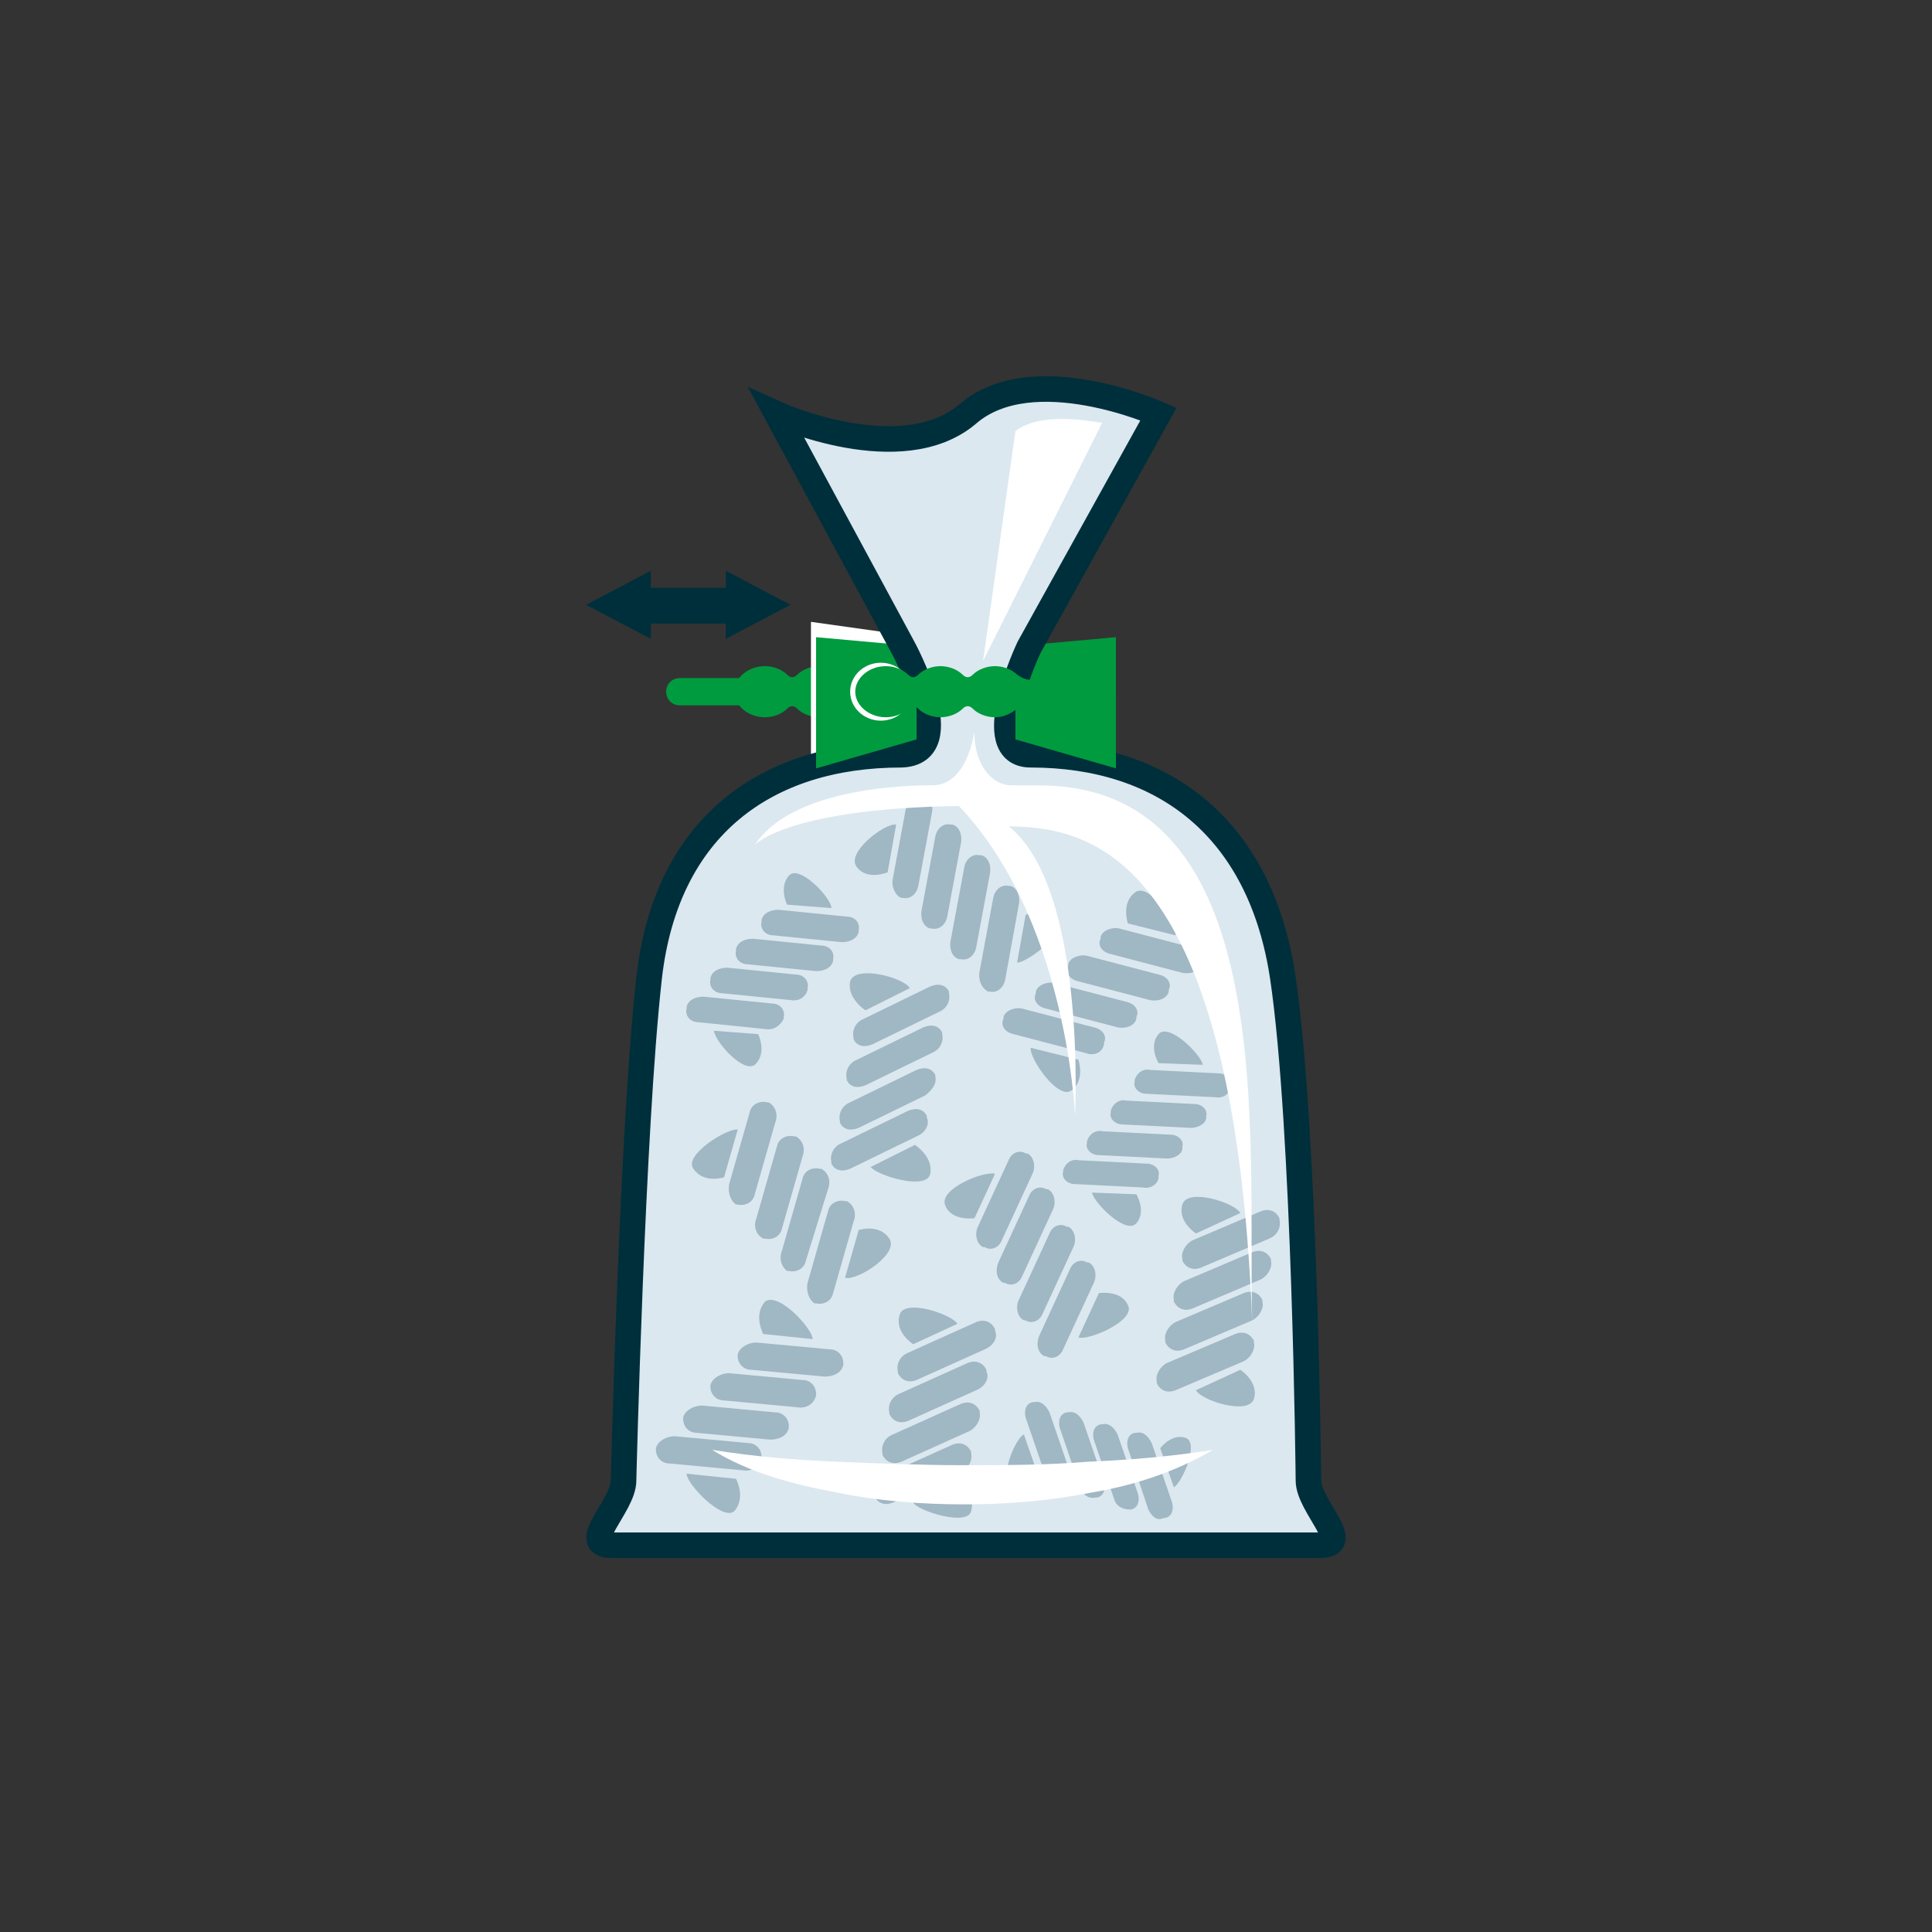 <?xml version="1.0" encoding="utf-8"?>
<!-- Generator: Adobe Illustrator 24.3.0, SVG Export Plug-In . SVG Version: 6.00 Build 0)  -->
<svg version="1.1" id="Laag_1" xmlns="http://www.w3.org/2000/svg" xmlns:xlink="http://www.w3.org/1999/xlink" x="0px" y="0px"
	 viewBox="0 0 113.4 113.4" style="enable-background:new 0 0 113.4 113.4;" xml:space="preserve">
<rect x="0" y="0" width="113.4" height="113.4" fill="#333333" stroke="none"/>
<style type="text/css">
	.st0{fill:#009B3E;}
	.st1{fill:#FFFFFF;}
	.st2{fill:#DBE8F0;stroke:#002F3C;stroke-width:1.5;stroke-miterlimit:10;}
	.st3{fill:#A0B7C4;}
	.st4{fill:#002F3C;}
</style>
<path id="XMLID_93_" class="st0" d="M55.1,39.9h-1.7c-0.3,0-0.5-0.1-0.8-0.3c-0.3-0.3-0.8-0.5-1.3-0.5c-0.5,0-1,0.2-1.3,0.5
	c-0.2,0.2-0.4,0.2-0.6,0c-0.3-0.3-0.8-0.5-1.3-0.5s-1,0.2-1.3,0.5c-0.2,0.2-0.4,0.2-0.6,0c-0.3-0.3-0.8-0.5-1.3-0.5
	c-1,0-1.8,0.7-1.8,1.5c0,0.8,0.8,1.5,1.8,1.5c0.5,0,1-0.2,1.3-0.5c0.2-0.2,0.4-0.2,0.6,0c0.3,0.3,0.8,0.5,1.3,0.5s1-0.2,1.3-0.5
	c0.2-0.2,0.4-0.2,0.6,0c0.3,0.3,0.8,0.5,1.3,0.5c0.5,0,0.9-0.2,1.3-0.5c0.2-0.2,0.5-0.3,0.8-0.3h1.7V39.9z"/>
<polygon id="XMLID_101_" class="st1" points="47.6,44.7 58.3,43.2 58.3,38 47.6,36.5 "/>
<polygon id="XMLID_99_" class="st0" points="47.9,44.2 57.9,42.9 57.9,38.3 47.9,37.4 "/>
<polygon id="XMLID_102_" class="st0" points="65.5,44.2 55.5,42.9 55.5,38.3 65.5,37.4 "/>
<path id="XMLID_10_" class="st2" d="M60.5,44.3c7.8,0,13.5,4.3,14.8,13.1s1.5,29.5,1.5,29.5c0,1.5,2.7,3.8,0.7,3.8H35.9
	c-2,0,0.7-2.3,0.7-3.8c0,0,0.5-20.6,1.5-29.5s6.9-13.1,14.8-13.1C56.4,44.2,53,38,53,38l-7.4-13.7c0,0,7.3,3.3,11.2,0
	c3.8-3.3,11.2,0,11.2,0L60.4,38C60.4,38,57.4,44.3,60.5,44.3z"/>
<g id="XMLID_72_">
	<g id="XMLID_154_">
		<path id="XMLID_160_" class="st3" d="M55.1,59.4l-3.9,1.9c-0.5,0.2-0.9,0.1-1.1-0.3l0-0.1c-0.1-0.4,0.1-0.9,0.6-1.1l3.9-1.9
			c0.5-0.2,0.9-0.1,1.1,0.3l0,0.1C55.8,58.7,55.6,59.2,55.1,59.4z"/>
		<path id="XMLID_159_" class="st3" d="M54.7,61.8l-3.9,1.9c-0.5,0.2-0.9,0.1-1.1-0.3l0-0.1c-0.1-0.4,0.1-0.9,0.6-1.1l3.9-1.9
			c0.5-0.2,0.9-0.1,1.1,0.3l0,0.1C55.4,61.1,55.2,61.6,54.7,61.8z"/>
		<path id="XMLID_158_" class="st3" d="M54.3,64.3l-3.9,1.9c-0.5,0.2-0.9,0.1-1.1-0.3l0-0.1c-0.1-0.4,0.1-0.9,0.6-1.1l3.9-1.9
			c0.5-0.2,0.9-0.1,1.1,0.3l0,0.1C55,63.6,54.7,64,54.3,64.3z"/>
		<path id="XMLID_157_" class="st3" d="M53.8,66.7l-3.9,1.9c-0.5,0.2-0.9,0.1-1.1-0.3l0-0.1c-0.1-0.4,0.1-0.9,0.6-1.1l3.9-1.9
			c0.5-0.2,0.9-0.1,1.1,0.3l0,0.1C54.6,66,54.3,66.5,53.8,66.7z"/>
		<path id="XMLID_156_" class="st3" d="M53.4,58l-2.6,1.3c0,0-1.1-0.7-0.9-1.7C50.2,56.6,53.1,57.4,53.4,58z"/>
		<path id="XMLID_155_" class="st3" d="M51.1,68.5l2.6-1.3c0,0,1.1,0.7,0.9,1.7C54.4,69.9,51.5,69,51.1,68.5z"/>
	</g>
	<g id="XMLID_182_">
		<path id="XMLID_188_" class="st3" d="M74.5,72.7l-4,1.7c-0.5,0.2-0.9,0-1.1-0.4l0-0.1c-0.1-0.4,0.2-0.9,0.6-1.1l4-1.7
			c0.5-0.2,0.9,0,1.1,0.4l0,0.1C75.2,72,75,72.5,74.5,72.7z"/>
		<path id="XMLID_187_" class="st3" d="M74,75.1l-4,1.7c-0.5,0.2-0.9,0-1.1-0.4l0-0.1c-0.1-0.4,0.2-0.9,0.6-1.1l4-1.7
			c0.5-0.2,0.9,0,1.1,0.4l0,0.1C74.7,74.4,74.4,74.9,74,75.1z"/>
		<path id="XMLID_186_" class="st3" d="M73.5,77.5l-4,1.7c-0.5,0.2-0.9,0-1.1-0.4l0-0.1c-0.1-0.4,0.2-0.9,0.6-1.1l4-1.7
			c0.5-0.2,0.9,0,1.1,0.4l0,0.1C74.2,76.8,73.9,77.3,73.5,77.5z"/>
		<path id="XMLID_185_" class="st3" d="M73,79.9l-4,1.7c-0.5,0.2-0.9,0-1.1-0.4l0-0.1c-0.1-0.4,0.2-0.9,0.6-1.1l4-1.7
			c0.5-0.2,0.9,0,1.1,0.4l0,0.1C73.7,79.2,73.4,79.7,73,79.9z"/>
		<path id="XMLID_184_" class="st3" d="M72.8,71.2l-2.6,1.2c0,0-1.1-0.7-0.8-1.7C69.7,69.7,72.5,70.6,72.8,71.2z"/>
		<path id="XMLID_183_" class="st3" d="M70.2,81.6l2.6-1.2c0,0,1.1,0.7,0.8,1.7C73.3,83.1,70.5,82.2,70.2,81.6z"/>
	</g>
	<g id="XMLID_161_">
		<path id="XMLID_167_" class="st3" d="M57.8,79.2l-4,1.8c-0.5,0.2-0.9,0-1.1-0.4l0-0.1c-0.1-0.4,0.1-0.9,0.6-1.1l4-1.8
			c0.5-0.2,0.9,0,1.1,0.4l0,0.1C58.6,78.5,58.3,79,57.8,79.2z"/>
		<path id="XMLID_166_" class="st3" d="M57.3,81.6l-4,1.8c-0.5,0.2-0.9,0-1.1-0.4l0-0.1c-0.1-0.4,0.1-0.9,0.6-1.1l4-1.8
			c0.5-0.2,0.9,0,1.1,0.4l0,0.1C58.1,80.9,57.8,81.4,57.3,81.6z"/>
		<path id="XMLID_165_" class="st3" d="M56.9,84l-4,1.8c-0.5,0.2-0.9,0-1.1-0.4l0-0.1c-0.1-0.4,0.1-0.9,0.6-1.1l4-1.8
			c0.5-0.2,0.9,0,1.1,0.4l0,0.1C57.6,83.3,57.3,83.8,56.9,84z"/>
		<path id="XMLID_164_" class="st3" d="M56.4,86.4l-4,1.8c-0.5,0.2-0.9,0-1.1-0.4l0-0.1c-0.1-0.4,0.1-0.9,0.6-1.1l4-1.8
			c0.5-0.2,0.9,0,1.1,0.4l0,0.1C57.1,85.8,56.8,86.2,56.4,86.4z"/>
		<path id="XMLID_163_" class="st3" d="M56.2,77.7l-2.6,1.2c0,0-1.1-0.7-0.8-1.7C53,76.2,55.8,77.1,56.2,77.7z"/>
		<path id="XMLID_162_" class="st3" d="M53.6,88.2l2.6-1.2c0,0,1.1,0.7,0.8,1.7C56.8,89.6,53.9,88.7,53.6,88.2z"/>
	</g>
	<g id="XMLID_168_">
		<path id="XMLID_174_" class="st3" d="M67.4,88.6L66.2,85c-0.1-0.4,0-0.8,0.4-0.9l0.1,0c0.4-0.1,0.7,0.2,0.9,0.6l1.2,3.5
			c0.1,0.4,0,0.8-0.4,0.9l-0.1,0C67.9,89.3,67.6,89,67.4,88.6z"/>
		<path id="XMLID_173_" class="st3" d="M65.4,88l-1.2-3.5c-0.1-0.4,0-0.8,0.4-0.9l0.1,0c0.4-0.1,0.7,0.2,0.9,0.6l1.2,3.5
			c0.1,0.4,0,0.8-0.4,0.9l-0.1,0C65.9,88.6,65.5,88.4,65.4,88z"/>
		<path id="XMLID_172_" class="st3" d="M63.4,87.3l-1.2-3.5c-0.1-0.4,0-0.8,0.4-0.9l0.1,0c0.4-0.1,0.7,0.2,0.9,0.6l1.2,3.5
			c0.1,0.4,0,0.8-0.4,0.9l-0.1,0C63.9,88,63.5,87.7,63.4,87.3z"/>
		<path id="XMLID_171_" class="st3" d="M61.4,86.7l-1.2-3.5c-0.1-0.4,0-0.8,0.4-0.9l0.1,0c0.4-0.1,0.7,0.2,0.9,0.6l1.2,3.5
			c0.1,0.4,0,0.8-0.4,0.9l-0.1,0C61.9,87.4,61.5,87.1,61.4,86.7z"/>
		<path id="XMLID_170_" class="st3" d="M68.9,87.3L68.1,85c0,0,0.7-0.9,1.5-0.6S69.4,87,68.9,87.3z"/>
		<path id="XMLID_169_" class="st3" d="M60.1,84.2l0.8,2.3c0,0-0.7,0.9-1.5,0.6S59.6,84.4,60.1,84.2z"/>
	</g>
	<g id="XMLID_111_">
		<path id="XMLID_118_" class="st3" d="M48.4,80.8l-4.3-0.4c-0.5,0-0.8-0.4-0.8-0.8l0-0.1c0.1-0.4,0.6-0.7,1.1-0.7l4.3,0.4
			c0.5,0,0.8,0.4,0.8,0.8l0,0.1C49.4,80.6,48.9,80.8,48.4,80.8z"/>
		<path id="XMLID_117_" class="st3" d="M46.8,82.6l-4.3-0.4c-0.5,0-0.8-0.4-0.8-0.8l0-0.1c0.1-0.4,0.6-0.7,1.1-0.7l4.3,0.4
			c0.5,0,0.8,0.4,0.8,0.8l0,0.1C47.8,82.4,47.3,82.7,46.8,82.6z"/>
		<path id="XMLID_116_" class="st3" d="M45.2,84.5l-4.3-0.4c-0.5,0-0.8-0.4-0.8-0.8l0-0.1c0.1-0.4,0.6-0.7,1.1-0.7l4.3,0.4
			c0.5,0,0.8,0.4,0.8,0.8l0,0.1C46.2,84.3,45.7,84.5,45.2,84.5z"/>
		<path id="XMLID_115_" class="st3" d="M43.6,86.3l-4.3-0.4c-0.5,0-0.8-0.4-0.8-0.8l0-0.1c0.1-0.4,0.6-0.7,1.1-0.7l4.3,0.4
			c0.5,0,0.8,0.4,0.8,0.8l0,0.1C44.5,86.1,44.1,86.4,43.6,86.3z"/>
		<path id="XMLID_114_" class="st3" d="M47.7,78.6l-2.9-0.3c0,0-0.6-1.1,0.1-1.9C45.7,75.8,47.7,78,47.7,78.6z"/>
		<path id="XMLID_113_" class="st3" d="M40.3,86.5l2.9,0.3c0,0,0.6,1.1-0.1,1.9C42.4,89.3,40.3,87.1,40.3,86.5z"/>
	</g>
	<g id="XMLID_175_">
		<path id="XMLID_181_" class="st3" d="M69.4,57.1L65.2,56c-0.5-0.1-0.8-0.5-0.6-0.9l0-0.1c0.1-0.4,0.7-0.6,1.1-0.5l4.2,1.1
			c0.5,0.1,0.8,0.5,0.6,0.9l0,0.1C70.4,57,69.9,57.2,69.4,57.1z"/>
		<path id="XMLID_180_" class="st3" d="M67.5,58.7l-4.2-1.1c-0.5-0.1-0.8-0.5-0.6-0.9l0-0.1c0.1-0.4,0.7-0.6,1.1-0.5l4.2,1.1
			c0.5,0.1,0.8,0.5,0.6,0.9l0,0.1C68.5,58.6,68,58.8,67.5,58.7z"/>
		<path id="XMLID_179_" class="st3" d="M65.6,60.3l-4.2-1.1c-0.5-0.1-0.8-0.5-0.6-0.9l0-0.1c0.1-0.4,0.7-0.6,1.1-0.5l4.2,1.1
			c0.5,0.1,0.8,0.5,0.6,0.9l0,0.1C66.6,60.2,66.1,60.4,65.6,60.3z"/>
		<path id="XMLID_178_" class="st3" d="M63.7,61.8l-4.2-1.1c-0.5-0.1-0.8-0.5-0.6-0.9l0-0.1c0.1-0.4,0.7-0.6,1.1-0.5l4.2,1.1
			c0.5,0.1,0.8,0.5,0.6,0.9l0,0.1C64.7,61.8,64.2,62,63.7,61.8z"/>
		<path id="XMLID_177_" class="st3" d="M69,54.9l-2.8-0.7c0,0-0.4-1.2,0.4-1.8C67.4,51.7,69.1,54.2,69,54.9z"/>
		<path id="XMLID_176_" class="st3" d="M60.5,61.5l2.8,0.7c0,0,0.4,1.2-0.4,1.8S60.4,62.1,60.5,61.5z"/>
	</g>
	<g id="XMLID_119_">
		<path id="XMLID_125_" class="st3" d="M71.3,64.4l-4-0.2c-0.5,0-0.8-0.4-0.7-0.7l0-0.1c0.1-0.4,0.5-0.7,0.9-0.6l4,0.2
			c0.5,0,0.8,0.4,0.7,0.7l0,0.1C72.2,64.2,71.8,64.5,71.3,64.4z"/>
		<path id="XMLID_124_" class="st3" d="M69.9,66.2l-4-0.2c-0.5,0-0.8-0.4-0.7-0.7l0-0.1c0.1-0.4,0.5-0.7,0.9-0.6l4,0.2
			c0.5,0,0.8,0.4,0.7,0.7l0,0.1C70.8,65.9,70.4,66.2,69.9,66.2z"/>
		<path id="XMLID_123_" class="st3" d="M68.5,68l-4-0.2c-0.5,0-0.8-0.4-0.7-0.7l0-0.1c0.1-0.4,0.5-0.7,0.9-0.6l4,0.2
			c0.5,0,0.8,0.4,0.7,0.7l0,0.1C69.4,67.7,69,68,68.5,68z"/>
		<path id="XMLID_122_" class="st3" d="M67.1,69.7l-4-0.2c-0.5,0-0.8-0.4-0.7-0.7l0-0.1c0.1-0.4,0.5-0.7,0.9-0.6l4,0.2
			c0.5,0,0.8,0.4,0.7,0.7l0,0.1C68,69.5,67.5,69.8,67.1,69.7z"/>
		<path id="XMLID_121_" class="st3" d="M70.6,62.5l-2.6-0.1c0,0-0.6-1,0-1.7C68.6,60,70.5,61.9,70.6,62.5z"/>
		<path id="XMLID_120_" class="st3" d="M64.1,70l2.6,0.1c0,0,0.6,1,0,1.7C66.1,72.5,64.2,70.6,64.1,70z"/>
	</g>
	<g id="XMLID_126_">
		<path id="XMLID_132_" class="st3" d="M49.4,55.3l-4-0.4c-0.5,0-0.8-0.4-0.7-0.8l0-0.1c0.1-0.4,0.5-0.6,1-0.6l4,0.4
			c0.5,0,0.8,0.4,0.7,0.8l0,0.1C50.3,55.1,49.9,55.3,49.4,55.3z"/>
		<path id="XMLID_131_" class="st3" d="M47.9,57l-4-0.4c-0.5,0-0.8-0.4-0.7-0.8l0-0.1c0.1-0.4,0.5-0.6,1-0.6l4,0.4
			c0.5,0,0.8,0.4,0.7,0.8l0,0.1C48.8,56.8,48.4,57,47.9,57z"/>
		<path id="XMLID_130_" class="st3" d="M46.4,58.7l-4-0.4c-0.5,0-0.8-0.4-0.7-0.8l0-0.1c0.1-0.4,0.5-0.6,1-0.6l4,0.4
			c0.5,0,0.8,0.4,0.7,0.8l0,0.1C47.3,58.5,46.9,58.8,46.4,58.7z"/>
		<path id="XMLID_129_" class="st3" d="M44.9,60.4L41,60c-0.5,0-0.8-0.4-0.7-0.8l0-0.1c0.1-0.4,0.5-0.6,1-0.6l4,0.4
			c0.5,0,0.8,0.4,0.7,0.8l0,0.1C45.8,60.2,45.4,60.5,44.9,60.4z"/>
		<path id="XMLID_128_" class="st3" d="M48.8,53.3l-2.6-0.2c0,0-0.5-1,0.1-1.7C46.9,50.7,48.8,52.7,48.8,53.3z"/>
		<path id="XMLID_127_" class="st3" d="M41.9,60.5l2.6,0.2c0,0,0.5,1-0.1,1.7C43.8,63.2,42,61.2,41.9,60.5z"/>
	</g>
	<g id="XMLID_133_">
		<path id="XMLID_139_" class="st3" d="M47.4,75.3l1.2-4.2c0.1-0.5,0.6-0.7,1-0.6l0.1,0c0.4,0.2,0.6,0.7,0.4,1.2l-1.2,4.2
			c-0.1,0.5-0.6,0.7-1,0.6l-0.1,0C47.5,76.3,47.3,75.8,47.4,75.3z"/>
		<path id="XMLID_138_" class="st3" d="M45.9,73.4l1.2-4.2c0.1-0.5,0.6-0.7,1-0.6l0.1,0c0.4,0.2,0.6,0.7,0.4,1.2L47.3,74
			c-0.1,0.5-0.6,0.7-1,0.6l-0.1,0C45.9,74.4,45.7,73.9,45.9,73.4z"/>
		<path id="XMLID_137_" class="st3" d="M44.4,71.5l1.2-4.2c0.1-0.5,0.6-0.7,1-0.6l0.1,0c0.4,0.2,0.6,0.7,0.4,1.2l-1.2,4.2
			c-0.1,0.5-0.6,0.7-1,0.6l-0.1,0C44.4,72.5,44.2,72,44.4,71.5z"/>
		<path id="XMLID_136_" class="st3" d="M42.8,69.5l1.2-4.2c0.1-0.5,0.6-0.7,1-0.6l0.1,0c0.4,0.2,0.6,0.7,0.4,1.2l-1.2,4.2
			c-0.1,0.5-0.6,0.7-1,0.6l-0.1,0C42.9,70.5,42.7,70,42.8,69.5z"/>
		<path id="XMLID_135_" class="st3" d="M49.6,75l0.8-2.8c0,0,1.2-0.4,1.8,0.5C52.8,73.6,50.3,75.2,49.6,75z"/>
		<path id="XMLID_134_" class="st3" d="M43.3,66.3l-0.8,2.8c0,0-1.2,0.4-1.8-0.5C40.1,67.8,42.7,66.2,43.3,66.3z"/>
	</g>
	<g id="XMLID_140_">
		<path id="XMLID_146_" class="st3" d="M57.5,57l0.8-4.3c0.1-0.5,0.5-0.8,0.9-0.7l0.1,0c0.4,0.1,0.6,0.6,0.5,1.1L59,57.5
			c-0.1,0.5-0.5,0.8-0.9,0.7l-0.1,0C57.6,58,57.4,57.5,57.5,57z"/>
		<path id="XMLID_145_" class="st3" d="M55.8,55.2l0.8-4.3c0.1-0.5,0.5-0.8,0.9-0.7l0.1,0c0.4,0.1,0.6,0.6,0.5,1.1l-0.8,4.3
			c-0.1,0.5-0.5,0.8-0.9,0.7l-0.1,0C55.9,56.2,55.7,55.7,55.8,55.2z"/>
		<path id="XMLID_144_" class="st3" d="M54.1,53.4l0.8-4.3c0.1-0.5,0.5-0.8,0.9-0.7l0.1,0c0.4,0.1,0.6,0.6,0.5,1.1l-0.8,4.3
			c-0.1,0.5-0.5,0.8-0.9,0.7l-0.1,0C54.2,54.4,54,53.9,54.1,53.4z"/>
		<path id="XMLID_143_" class="st3" d="M52.4,51.6l0.8-4.3c0.1-0.5,0.5-0.8,0.9-0.7l0.1,0c0.4,0.1,0.6,0.6,0.5,1.1l-0.8,4.3
			c-0.1,0.5-0.5,0.8-0.9,0.7l-0.1,0C52.6,52.6,52.3,52.1,52.4,51.6z"/>
		<path id="XMLID_142_" class="st3" d="M59.7,56.5l0.5-2.8c0,0,1.2-0.5,1.8,0.3C62.7,54.7,60.3,56.5,59.7,56.5z"/>
		<path id="XMLID_141_" class="st3" d="M52.6,48.4l-0.5,2.8c0,0-1.2,0.5-1.8-0.3C49.6,50.1,51.9,48.3,52.6,48.4z"/>
	</g>
	<g id="XMLID_147_">
		<path id="XMLID_153_" class="st3" d="M61,78.4l1.8-3.9c0.2-0.5,0.7-0.6,1-0.4l0.1,0c0.4,0.2,0.5,0.8,0.3,1.2l-1.8,3.9
			c-0.2,0.5-0.7,0.6-1,0.4l-0.1,0C60.9,79.4,60.8,78.9,61,78.4z"/>
		<path id="XMLID_152_" class="st3" d="M59.8,76.3l1.8-3.9c0.2-0.5,0.7-0.6,1-0.4l0.1,0c0.4,0.2,0.5,0.8,0.3,1.2l-1.8,3.9
			c-0.2,0.5-0.7,0.6-1,0.4l-0.1,0C59.7,77.3,59.6,76.7,59.8,76.3z"/>
		<path id="XMLID_151_" class="st3" d="M58.6,74.1l1.8-3.9c0.2-0.5,0.7-0.6,1-0.4l0.1,0c0.4,0.2,0.5,0.8,0.3,1.2L60,74.9
			c-0.2,0.5-0.7,0.6-1,0.4l-0.1,0C58.5,75.1,58.4,74.6,58.6,74.1z"/>
		<path id="XMLID_150_" class="st3" d="M57.4,72l1.8-3.9c0.2-0.5,0.7-0.6,1-0.4l0.1,0c0.4,0.2,0.5,0.8,0.3,1.2l-1.8,3.9
			c-0.2,0.5-0.7,0.6-1,0.4l-0.1,0C57.3,73,57.2,72.4,57.4,72z"/>
		<path id="XMLID_149_" class="st3" d="M63.3,78.5l1.2-2.6c0,0,1.3-0.2,1.7,0.7C66.7,77.5,63.9,78.7,63.3,78.5z"/>
		<path id="XMLID_148_" class="st3" d="M58.4,68.9l-1.2,2.6c0,0-1.3,0.2-1.7-0.7C55,69.8,57.8,68.7,58.4,68.9z"/>
	</g>
</g>
<path id="XMLID_9_" class="st1" d="M59.6,25.3l-1.9,13.5l7-14C64.7,24.9,61.3,24,59.6,25.3z"/>
<g id="XMLID_12_">
	<path class="st1" d="M41.8,85.1c2.5,0.4,4.9,0.6,7.4,0.7c2.4,0.1,4.9,0.2,7.3,0.2c2.4,0,4.9,0,7.3-0.2c2.4-0.1,4.9-0.3,7.4-0.7
		c-2.2,1.3-4.7,2.1-7.1,2.5c-2.5,0.5-5,0.7-7.5,0.7c-2.5,0-5.1-0.2-7.5-0.7C46.4,87.1,43.9,86.4,41.8,85.1z"/>
</g>
<path id="XMLID_8_" class="st1" d="M55,46.1c7.6,6.4,8.1,19.4,8.1,19.4s0.7-13.4-3.9-17c4.1,0.1,13.2,0.7,14.3,29.1
	C73.2,67.1,75.3,46.1,61,46.1C61,46.1,56.6,46.1,55,46.1z"/>
<path id="XMLID_7_" class="st1" d="M54.7,46.1c0,0-8-0.2-10.4,3.5c0,0,2-2.3,13.1-2.3c6.1,0,0-1.2,0-1.2L54.7,46.1z"/>
<path id="XMLID_94_" class="st0" d="M46.6,41.4h-6.7c-0.5,0-0.8-0.4-0.8-0.8v0c0-0.5,0.4-0.8,0.8-0.8h6.7V41.4z"/>
<polygon id="XMLID_107_" class="st0" points="59.6,40.8 59.6,43.4 65.5,45.1 65.5,40.8 "/>
<polygon id="XMLID_106_" class="st0" points="53.8,40.8 47.9,40.8 47.9,45.1 53.8,43.4 "/>
<ellipse id="XMLID_100_" class="st1" cx="51.7" cy="40.6" rx="1.8" ry="1.7"/>
<path id="XMLID_14_" class="st0" d="M62.2,39.9h-1.7c-0.3,0-0.5-0.1-0.8-0.3c-0.3-0.3-0.8-0.5-1.3-0.5c-0.5,0-1,0.2-1.3,0.5
	c-0.2,0.2-0.4,0.2-0.6,0c-0.3-0.3-0.8-0.5-1.3-0.5c-0.5,0-1,0.2-1.3,0.5c-0.2,0.2-0.4,0.2-0.6,0c-0.3-0.3-0.8-0.5-1.3-0.5
	c-1,0-1.8,0.7-1.8,1.5c0,0.8,0.8,1.5,1.8,1.5c0.5,0,1-0.2,1.3-0.5c0.2-0.2,0.4-0.2,0.6,0c0.3,0.3,0.8,0.5,1.3,0.5
	c0.5,0,1-0.2,1.3-0.5c0.2-0.2,0.4-0.2,0.6,0c0.3,0.3,0.8,0.5,1.3,0.5c0.5,0,0.9-0.2,1.3-0.5c0.2-0.2,0.5-0.3,0.8-0.3h1.7V39.9z"/>
<path id="XMLID_112_" class="st1" d="M57.2,43.1c0-0.7-0.2,3-2.5,3s0.9,0.5,2,0.5s4-0.5,2.7-0.5S57.2,44.7,57.2,43.1z"/>
<rect id="XMLID_5_" x="37.8" y="34.5" class="st4" width="5" height="2.1"/>
<polygon id="XMLID_74_" class="st4" points="46.4,35.5 42.6,33.5 42.6,37.5 "/>
<polygon id="XMLID_77_" class="st4" points="34.4,35.5 38.2,37.5 38.2,33.5 "/>
</svg>

